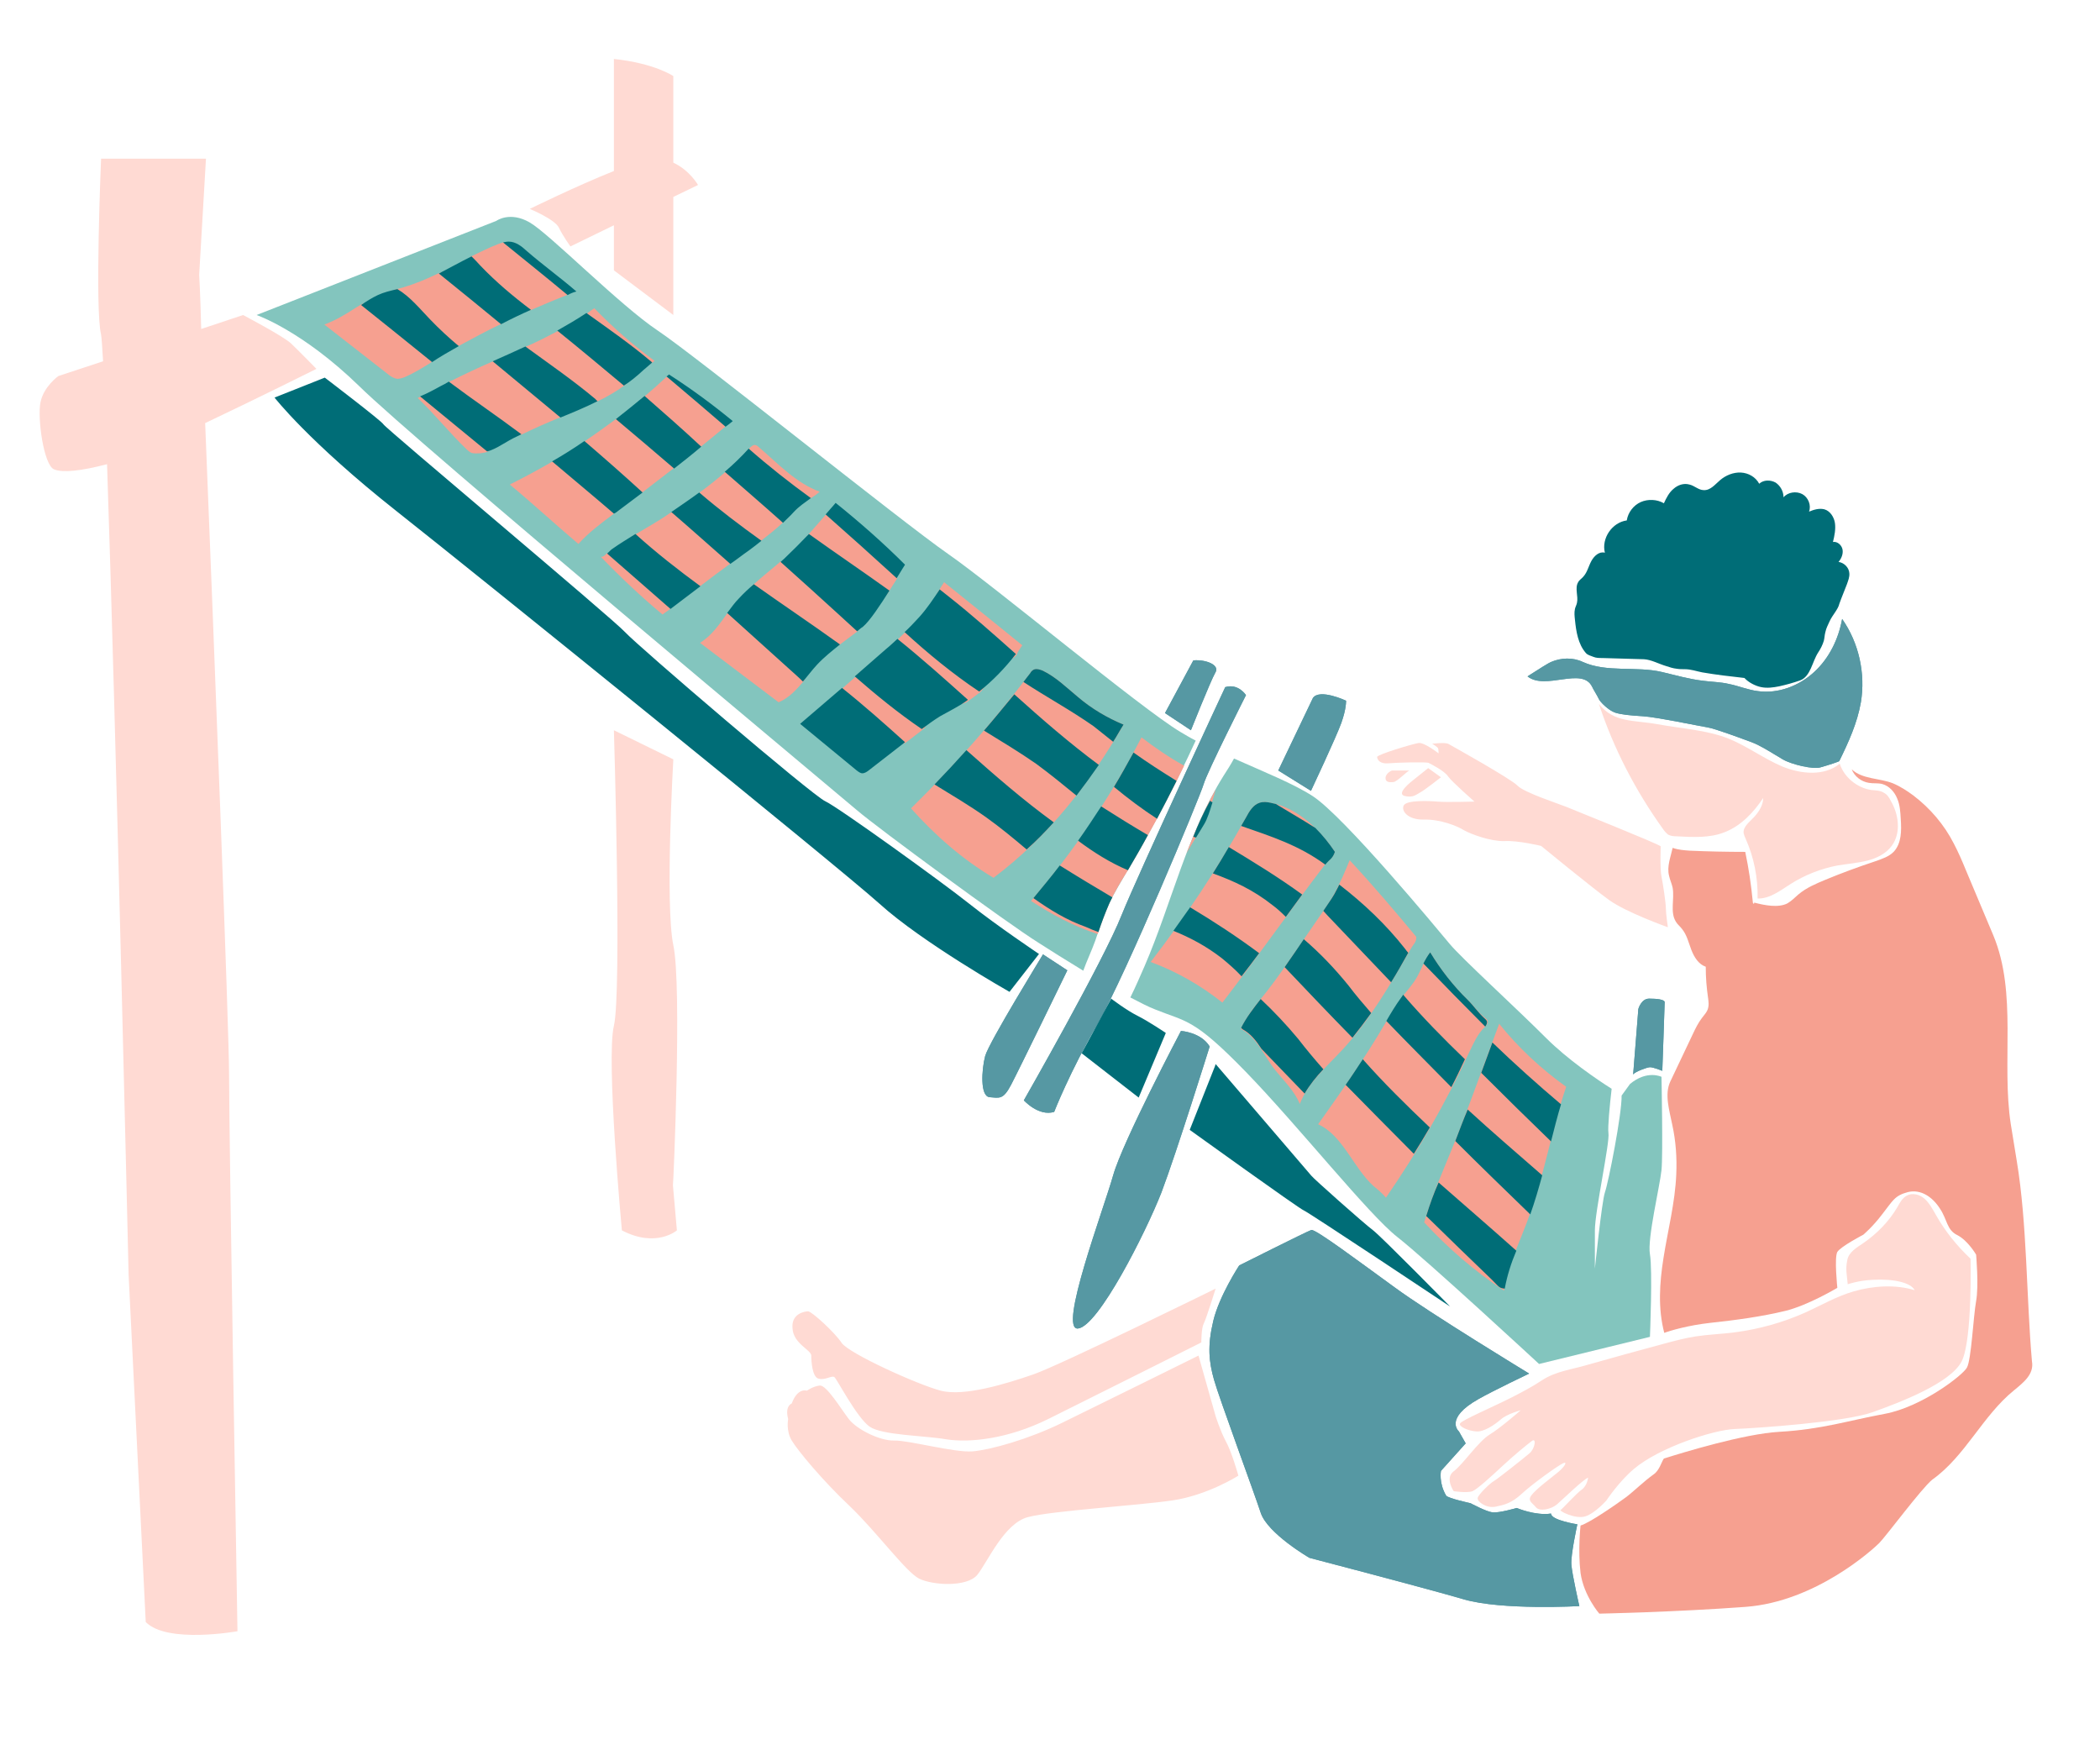 <svg xmlns="http://www.w3.org/2000/svg" xmlns:xlink="http://www.w3.org/1999/xlink" width="300" zoomAndPan="magnify" viewBox="0 0 224.88 187.5" height="250" preserveAspectRatio="xMidYMid meet" version="1.0"><defs><clipPath id="b5a7894787"><path d="M 4 6.316 L 212 6.316 L 212 176 L 4 176 Z M 4 6.316 " clip-rule="nonzero"/></clipPath></defs><g clip-path="url(#b5a7894787)"><path fill="#ffdad3" d="M 178.129 88.82 C 175.18 84.719 172.828 80.191 171.25 75.406 C 172.871 77.457 174.965 77.113 177.531 77.582 C 180.094 78.055 182.742 78.184 185.133 79.121 C 187.145 79.934 188.895 81.258 190.902 82.113 C 192.91 82.926 195.391 83.18 197.055 81.812 C 197.523 83.266 198.934 84.422 200.473 84.633 C 200.941 84.676 201.414 84.676 201.797 84.934 C 202.141 85.105 202.352 85.445 202.523 85.789 C 203.379 87.238 203.637 89.207 202.652 90.574 C 202.055 91.426 201.027 91.941 200.004 92.195 C 198.977 92.453 197.91 92.539 196.84 92.711 C 195.047 93.051 193.297 93.734 191.758 94.719 C 190.688 95.402 189.535 96.297 188.254 96.254 C 188.297 94.035 187.867 91.855 186.973 89.848 C 186.887 89.676 186.801 89.461 186.758 89.25 C 186.672 88.566 187.398 88.051 187.867 87.539 C 188.383 86.984 188.852 86.258 188.852 85.488 C 187.828 87.027 186.5 88.438 184.793 89.121 C 183.168 89.805 181.289 89.676 179.539 89.59 C 179.238 89.59 178.938 89.547 178.684 89.418 C 178.512 89.289 178.297 89.078 178.129 88.82 Z M 86.863 145.219 C 86.863 145.777 86.949 147.57 87.676 147.699 C 88.402 147.871 89.043 147.312 89.344 147.527 C 89.641 147.785 91.734 151.844 93.102 152.824 C 94.469 153.766 98.871 153.766 101.348 154.191 C 103.828 154.578 107.93 154.152 112.246 152.016 C 116.559 149.879 128.652 143.812 128.652 143.812 C 128.652 143.812 128.652 142.273 128.906 141.801 C 129.164 141.332 130.188 138.043 130.188 138.043 C 130.188 138.043 113.613 146.203 110.664 147.23 C 107.715 148.254 103.23 149.621 100.75 148.98 C 98.273 148.34 90.84 144.965 90.113 143.852 C 89.387 142.742 86.906 140.477 86.523 140.477 C 86.137 140.477 84.688 140.734 84.855 142.316 C 84.941 143.938 86.863 144.621 86.863 145.219 Z M 130.188 151.715 L 128.352 145.219 C 128.352 145.219 117.285 150.691 113.695 152.441 C 110.109 154.191 106.09 155.305 104.168 155.477 C 102.246 155.645 97.289 154.277 95.754 154.32 C 94.215 154.363 91.734 153.125 90.883 152.016 C 90.027 150.902 88.488 148.34 87.762 148.426 C 87.035 148.512 86.395 148.98 86.395 148.98 C 86.395 148.98 85.414 148.598 84.77 150.348 C 84.77 150.348 84.004 150.605 84.387 152.016 C 84.387 152.016 84.129 153.254 84.77 154.32 C 85.414 155.391 88.062 158.594 90.965 161.328 C 93.828 164.062 96.992 168.379 98.402 169.105 C 99.855 169.832 103.527 170.047 104.641 168.719 C 105.75 167.352 107.5 163.207 110.066 162.523 C 112.629 161.84 121.816 161.285 125.574 160.73 C 129.336 160.176 132.625 158.082 132.625 158.082 C 132.625 158.082 131.898 155.477 131.258 154.363 C 130.66 153.211 130.188 151.715 130.188 151.715 Z M 161.121 90.102 C 162.574 90.016 165.055 90.617 165.055 90.617 C 165.055 90.617 170.523 95.102 172.359 96.426 C 174.195 97.75 178.641 99.332 178.641 99.332 C 178.641 99.332 178.426 97.879 178.426 97.324 C 178.426 96.77 178.129 94.719 177.957 93.906 C 177.785 93.094 177.871 90.66 177.871 90.66 C 177.531 90.359 168.559 86.77 167.746 86.43 C 166.891 86.086 163.215 84.891 162.531 84.164 C 161.848 83.438 155.484 79.891 155.098 79.676 C 154.672 79.508 153.391 79.676 153.391 79.676 C 153.391 79.676 153.988 80.02 154.031 80.191 C 154.074 80.359 154.074 80.703 154.074 80.703 C 154.074 80.703 152.535 79.508 151.938 79.594 C 151.34 79.676 147.492 80.832 147.492 81.086 C 147.492 81.344 147.75 81.855 148.688 81.77 C 149.629 81.688 152.75 81.602 153.004 81.727 C 153.262 81.855 154.715 82.582 155.098 83.18 C 155.484 83.738 157.918 85.871 157.918 85.871 C 157.918 85.871 154.844 85.957 153.945 85.871 C 153.047 85.789 150.699 85.703 150.355 86.258 C 150.016 86.812 150.738 87.84 152.492 87.797 C 154.242 87.754 156.082 88.48 156.809 88.949 C 157.578 89.375 159.668 90.145 161.121 90.102 Z M 152.105 84.891 C 152.535 84.676 154.328 83.266 154.328 83.266 L 152.961 82.285 C 152.961 82.285 151.852 83.18 151.465 83.48 C 151.082 83.777 149.5 85.02 150.441 85.273 C 151.383 85.488 151.68 85.105 152.105 84.891 Z M 149.074 82.539 C 149.074 82.539 148.434 82.797 148.391 83.309 C 148.348 83.82 148.859 83.82 149.246 83.777 C 149.629 83.738 150.738 82.582 150.953 82.539 Z M 31.152 36.82 C 30.383 36.055 25.98 33.746 25.98 33.746 L 21.496 35.242 C 21.41 31.566 21.281 29.43 21.281 29.43 L 22.008 16.996 L 10.77 16.996 C 10.77 16.996 10.086 33.105 10.77 35.84 C 10.812 36.098 10.898 37.078 10.984 38.703 L 6.199 40.281 C 6.199 40.281 4.617 41.395 4.277 43.102 C 3.934 44.77 4.617 49.812 5.73 50.281 C 6.668 50.664 8.633 50.453 11.41 49.727 C 12.352 77.371 13.719 136.547 13.719 136.547 L 15.555 173.762 C 17.863 176.113 25.383 174.746 25.383 174.746 C 25.383 174.746 24.484 121.934 24.484 115.141 C 24.484 110.312 22.863 68.738 21.922 45.324 C 27.691 42.59 33.844 39.516 33.844 39.516 C 33.844 39.516 31.961 37.59 31.152 36.82 Z M 72.082 17.426 L 72.082 8.152 C 72.082 8.152 70.117 6.785 65.715 6.316 L 65.715 18.32 C 61.742 19.902 56.699 22.379 56.699 22.379 C 56.699 22.379 59.391 23.492 59.82 24.387 C 60.246 25.285 61.059 26.398 61.059 26.398 L 65.715 24.133 L 65.715 28.961 L 72.082 33.746 L 72.082 21.098 L 74.73 19.816 C 74.73 19.816 73.832 18.234 72.082 17.426 Z M 72.082 101.254 C 71.184 96.895 72.082 81.344 72.082 81.344 L 65.715 78.227 C 65.715 78.227 66.57 106.297 65.715 109.887 C 64.859 113.473 66.57 131.805 66.57 131.805 C 70.246 133.727 72.465 131.805 72.465 131.805 L 72.039 126.977 C 72.082 126.977 73.023 105.613 72.082 101.254 Z M 211.07 134.84 C 209.617 133.473 208.336 131.891 207.352 130.137 C 207.012 129.539 206.668 128.898 206.156 128.43 C 205.645 127.957 204.832 127.746 204.234 128.086 C 203.762 128.344 203.508 128.812 203.25 129.285 C 202.352 130.82 201.07 132.145 199.574 133.172 C 198.891 133.641 198.039 134.113 197.867 134.965 C 197.652 135.992 197.824 136.547 197.91 137.574 C 198.082 137.531 199.02 137.188 200.559 137.102 C 202.867 136.973 204.66 137.402 205.086 138.215 C 203.035 137.574 200.602 137.742 198.551 138.34 C 196.758 138.855 195.133 139.793 193.465 140.562 C 190.988 141.676 188.383 142.402 185.691 142.742 C 184.324 142.914 182.957 142.957 181.59 143.168 C 180.477 143.34 179.367 143.641 178.254 143.938 C 175.52 144.664 172.785 145.434 170.051 146.203 C 168.344 146.715 166.633 146.887 165.141 147.871 C 164.113 148.555 163.129 149.066 162.062 149.621 C 159.883 150.734 156.551 152.141 156.379 152.484 C 156.168 152.824 157.32 153.297 158.09 153.34 C 158.902 153.426 160.055 152.656 160.738 152.059 C 161.422 151.457 162.875 151.074 162.875 151.074 C 162.875 151.074 160.738 152.953 159.543 153.68 C 158.344 154.406 156.68 156.887 155.695 157.613 C 154.715 158.336 155.695 159.746 155.695 159.746 C 155.695 159.746 157.148 159.961 157.703 159.746 C 158.219 159.535 159.711 158.168 160.953 157.012 C 162.191 155.859 163.559 154.75 164.07 154.363 C 164.582 153.98 164.414 155.176 163.812 155.688 C 163.215 156.203 160.355 158.465 159.969 158.68 C 159.586 158.895 158.301 160.133 158.262 160.473 C 158.176 160.816 159.113 161.586 160.141 161.414 C 161.121 161.199 161.848 161.074 163.004 160.004 C 164.156 158.938 166.848 157.012 167.402 156.758 C 167.914 156.5 167.617 157.098 166.891 157.695 C 166.164 158.297 164.539 159.492 164.027 160.176 C 163.559 160.773 164.113 160.988 164.496 161.457 C 164.883 161.969 166.164 161.672 166.762 161.156 C 167.359 160.645 169.539 158.508 170.094 158.297 C 170.094 158.297 170.008 159.148 169.41 159.578 C 168.812 160.004 167.359 161.629 167.148 161.758 C 166.934 161.84 168.727 162.781 169.797 162.441 C 170.863 162.098 172.059 160.73 172.059 160.73 C 172.059 160.73 173.387 158.723 175.008 157.355 C 177.742 155.047 183.555 153.168 185.816 153.082 C 188.082 152.996 197.566 152.355 200.559 151.289 C 203.551 150.219 208.934 148.168 210.129 145.82 C 211.281 143.469 211.07 134.84 211.07 134.84 Z M 211.07 134.84 " fill-opacity="1" fill-rule="nonzero"/></g><path fill="#83c5be" d="M 116.004 103.988 C 114.254 102.922 112.543 101.852 111.219 101 C 107.801 98.863 93.914 88.648 91.777 86.812 C 89.641 84.977 44.48 47.332 38.414 41.352 C 32.305 35.414 27.434 33.746 27.434 33.746 L 53.113 23.664 C 53.113 23.664 54.562 22.594 56.699 23.832 C 58.836 25.07 66.312 32.676 70.414 35.414 C 74.516 38.148 96.477 55.836 101.52 59.34 C 106.562 62.844 122.113 75.832 126.387 78.395 C 126.898 78.695 127.453 79.035 128.051 79.336 C 125.875 84.078 123.438 88.691 120.789 93.18 C 120.105 94.375 119.379 95.527 118.781 96.77 C 118.184 98.051 117.754 99.418 117.285 100.785 C 116.902 101.852 116.387 102.922 116.004 103.988 Z M 177.957 115.355 C 177.957 115.355 176.418 114.586 174.582 116.125 L 173.684 117.363 C 173.727 119.285 172.273 126.676 171.891 127.746 C 171.547 128.812 170.82 135.906 170.82 135.906 C 170.82 135.906 170.82 133.855 170.82 131.805 C 170.82 129.754 172.445 122.363 172.273 121.379 C 172.188 120.781 172.402 118.473 172.617 116.637 C 170.992 115.609 167.875 113.473 165.609 111.211 C 162.406 108.004 156.551 102.664 155.27 101.125 C 153.988 99.59 143.945 87.453 140.57 85.273 C 138.52 83.949 135.316 82.668 132.156 81.258 C 131.812 81.898 131.43 82.496 131.043 83.094 C 127.113 89.375 125.488 96.727 122.582 103.477 C 122.113 104.543 121.602 105.742 121.047 106.852 C 122.027 107.363 122.926 107.836 123.695 108.133 C 127.07 109.5 127.797 109.031 133.438 114.84 C 139.074 120.652 146.555 130.094 149.672 132.531 C 152.789 134.965 164.84 146.117 164.84 146.117 L 176.719 143.211 C 176.719 143.211 177.016 136.035 176.719 134.367 C 176.418 132.703 177.785 127.062 177.957 125.352 C 178.129 123.73 177.957 115.355 177.957 115.355 Z M 177.957 115.355 " fill-opacity="1" fill-rule="nonzero"/><path fill="#f6a090" d="M 215.727 148.938 C 212.352 151.672 210.516 155.988 206.969 158.508 C 205.812 159.449 202.012 164.574 201.285 165.301 C 200.559 166.027 194.449 171.582 186.973 172.137 C 179.496 172.695 171.293 172.863 171.293 172.863 C 171.293 172.863 169.625 170.941 169.285 168.508 C 168.984 166.027 169.285 163.422 169.285 163.422 C 170.223 163.164 173.172 161.113 174.152 160.391 C 175.008 159.746 176.078 158.68 177.102 157.953 C 177.742 157.527 177.957 156.586 178.215 156.246 C 180.266 155.602 186.801 153.594 190.602 153.383 C 195.133 153.125 197.953 152.184 201.883 151.457 C 205.812 150.73 210.215 147.355 210.684 146.504 C 211.156 145.648 211.367 141.035 211.668 139.367 C 211.965 137.742 211.668 134.41 211.668 134.41 C 211.668 134.41 210.812 132.914 209.66 132.316 C 208.504 131.762 208.59 130.652 207.777 129.453 C 207.012 128.258 205.77 127.359 204.359 127.703 C 202.91 128.086 202.738 128.641 201.625 130.051 C 200.559 131.461 199.574 132.273 199.574 132.273 C 199.574 132.273 197.184 133.512 196.797 134.113 C 196.457 134.711 196.797 137.957 196.797 137.957 C 196.797 137.957 193.68 139.836 191.203 140.434 C 188.723 141.035 185.945 141.418 183.125 141.719 C 180.863 141.973 178.938 142.527 178.254 142.785 C 177.57 140.18 177.742 137.445 178.172 134.754 C 178.641 131.762 179.41 128.855 179.539 125.824 C 179.621 124.027 179.496 122.234 179.109 120.48 C 178.812 118.984 178.254 117.234 178.898 115.867 C 179.707 114.156 180.52 112.449 181.332 110.738 C 181.59 110.184 181.887 109.586 182.273 109.074 C 182.527 108.73 182.871 108.391 182.957 107.961 C 183.039 107.664 183 107.32 182.957 106.98 C 182.785 105.785 182.699 104.758 182.699 103.562 C 181.93 103.305 181.461 102.535 181.16 101.766 C 180.863 101 180.691 100.188 180.18 99.547 C 179.965 99.246 179.664 99.031 179.496 98.734 C 178.855 97.707 179.367 96.34 179.152 95.102 C 179.066 94.676 178.855 94.246 178.77 93.82 C 178.512 92.836 178.938 91.812 179.152 90.828 C 179.75 91.043 180.391 91.086 180.988 91.129 C 182.957 91.215 184.965 91.258 186.93 91.258 C 187.312 93.051 187.57 94.844 187.742 96.641 C 187.742 96.727 187.785 96.812 187.828 96.812 C 187.91 96.812 187.91 96.684 187.867 96.684 C 188.98 96.98 190.477 97.281 191.457 96.77 C 191.887 96.512 192.227 96.172 192.613 95.828 C 193.465 95.102 194.492 94.676 195.516 94.246 C 197.27 93.52 199.02 92.879 200.816 92.281 C 201.543 92.027 202.352 91.77 202.867 91.215 C 203.676 90.316 203.676 88.992 203.594 87.754 C 203.551 86.984 203.508 86.215 203.207 85.531 C 202.91 84.805 202.352 84.207 201.625 83.992 C 201.156 83.863 200.645 83.949 200.176 83.863 C 199.363 83.738 198.637 83.18 198.336 82.41 C 199.449 83.48 201.328 83.352 202.738 83.906 C 203.551 84.25 204.277 84.719 204.961 85.23 C 206.754 86.598 208.25 88.352 209.273 90.359 C 209.746 91.258 210.172 92.238 210.555 93.18 C 211.539 95.527 212.523 97.836 213.504 100.188 C 216.109 106.426 214.359 113.773 215.383 120.438 C 215.598 121.762 215.812 123.047 216.023 124.371 C 217.137 131.078 217.051 139.023 217.648 145.82 C 217.906 147.23 216.707 148.125 215.727 148.938 Z M 53.836 25.969 C 53.668 26.012 53.496 26.098 53.324 26.141 C 52.344 26.523 51.402 26.996 50.418 27.465 C 49.949 27.68 50.762 28.746 50.293 29.004 C 49.566 29.387 47.602 28.918 46.875 29.301 C 45.633 29.902 44.395 30.414 43.113 30.797 C 42.898 30.84 42.688 30.926 42.43 30.969 C 41.789 31.098 42.047 32.121 41.363 32.422 C 40.723 32.719 39.141 32.25 38.586 32.637 C 38.414 32.762 38.242 32.848 38.113 32.934 C 37.004 33.66 35.938 34.301 34.695 34.77 C 36.961 36.523 39.227 38.316 41.488 40.07 C 41.789 40.324 42.133 40.539 42.516 40.582 C 42.773 40.582 43.027 40.496 43.285 40.41 C 44.266 39.984 45.164 39.43 46.062 38.875 C 46.105 38.832 46.191 38.789 46.234 38.746 C 46.531 36.652 47.387 37.078 49.137 37.035 C 50.633 36.223 52.129 35.414 53.668 34.688 C 54.137 34.473 53.797 33.918 54.223 33.703 C 54.82 33.402 56.23 33.488 56.871 33.191 C 58.152 32.637 59.477 32.078 60.801 31.566 C 59.734 29.43 54.008 25.883 53.836 25.969 Z M 70.074 38.66 C 67.766 36.949 65.586 35.07 63.621 33.02 C 63.367 33.191 63.109 33.359 62.852 33.574 C 62.383 33.875 62.77 35.156 62.34 35.453 C 61.742 35.797 60.332 35.156 59.734 35.453 C 58.582 36.055 57.426 36.652 56.23 37.164 C 55.848 37.336 56.316 38.66 55.93 38.832 C 55.164 39.172 53.539 38.359 52.77 38.703 C 51.188 39.387 49.652 40.113 48.113 40.883 C 47.77 41.051 47.684 42.078 47.387 42.25 C 46.703 42.633 45.762 42.207 44.992 42.504 C 44.906 42.547 44.781 42.59 44.695 42.633 C 46.531 44.387 48.113 46.395 49.949 48.145 C 50.121 48.316 50.293 48.445 50.504 48.531 C 50.676 48.57 50.805 48.57 50.977 48.57 C 51.359 48.57 51.785 48.531 52.172 48.402 C 52.258 48.359 52.43 47.805 52.512 47.762 C 53.113 47.547 53.152 47.035 53.711 46.691 C 54.266 46.352 55.289 46.82 55.891 46.52 C 57.297 45.836 58.664 45.238 60.031 44.684 C 60.547 44.469 60.16 43.402 60.676 43.188 C 61.484 42.848 63.195 43.359 64.008 42.977 C 64.988 42.504 65.93 41.949 66.828 41.309 C 67.555 40.84 67.297 39.812 68.023 39.172 C 67.98 39.215 69.477 39.172 69.902 38.789 C 69.945 38.789 69.988 38.703 70.074 38.66 Z M 71.355 40.367 C 70.586 41.094 69.816 41.777 69.004 42.461 C 68.793 42.676 69.176 43.742 68.961 43.914 C 68.195 44.555 66.742 44.301 65.93 44.898 C 64.82 45.711 63.707 46.52 62.555 47.289 C 62.168 47.547 62.555 48.488 62.168 48.742 C 61.398 49.215 59.906 49 59.094 49.469 C 57.598 50.324 56.102 51.137 54.562 51.906 C 57.043 53.957 59.477 56.219 61.914 58.27 C 63.023 57.031 64.348 56.051 65.672 55.066 C 65.844 54.938 65.844 54 66.016 53.871 C 66.871 53.23 67.895 53.398 68.75 52.758 C 69.859 51.906 70.973 51.051 72.082 50.195 C 72.465 49.898 72.297 48.828 72.68 48.531 C 73.277 48.059 74.434 48.316 75.031 47.848 C 75.883 47.164 76.781 46.438 77.637 45.711 C 77.934 45.539 71.441 40.281 71.355 40.367 Z M 87.762 52.676 C 85.199 51.734 83.277 49.641 81.227 47.887 C 81.098 47.762 80.926 47.633 80.711 47.676 C 80.543 47.719 80.414 47.848 80.328 47.93 C 80.285 47.973 80.242 48.016 80.199 48.059 C 80.027 48.273 80.285 49.086 80.113 49.297 C 79.473 49.98 78.363 49.938 77.637 50.582 C 76.738 51.348 75.84 52.074 74.902 52.758 C 74.688 52.93 75.457 54.426 75.199 54.598 C 74.434 55.152 72.637 54.34 71.867 54.895 C 71.824 54.938 71.781 54.98 71.699 54.98 C 70.414 55.879 69.219 56.52 68.023 57.246 C 67.168 57.758 66.996 58.57 66.102 59.168 C 65.973 59.254 65.117 59.125 64.945 59.297 C 64.734 59.512 64.477 59.723 64.305 59.637 C 66.312 61.73 68.707 63.996 70.93 65.832 C 71.184 65.621 71.484 65.449 71.738 65.234 C 72.465 64.68 72.383 63.738 73.066 63.184 C 73.406 62.93 74.602 63.098 74.945 62.801 C 76.012 61.988 77.082 61.176 78.148 60.406 C 78.789 59.895 78.832 59.168 79.473 58.699 C 79.945 58.355 81.012 58.27 81.48 57.93 C 82.25 57.332 83.062 56.691 83.789 56.008 C 84.172 55.621 84.004 54.852 84.387 54.426 C 84.984 53.785 86.137 53.828 86.82 53.359 C 87.121 53.188 87.422 52.973 87.762 52.676 Z M 88.445 55.109 C 87.848 55.793 87.207 56.52 86.609 57.203 C 85.754 58.102 86.395 59.254 85.453 60.066 C 85.328 60.195 83.703 60.066 83.574 60.152 C 82.637 60.965 81.652 61.73 80.711 62.586 C 80.156 63.055 80.371 64.254 79.859 64.766 C 79.387 65.234 78.277 65.109 77.891 65.664 C 77.039 66.859 76.184 68.098 74.945 68.867 C 77.766 71.004 80.543 73.098 83.363 75.234 C 84.473 74.766 85.242 73.91 86.012 73.012 C 86.48 72.414 86.48 70.918 87.035 70.32 C 87.762 69.551 89.086 69.723 89.941 69.039 C 90.582 68.57 91.18 68.098 91.82 67.629 C 92.035 67.457 92.164 65.664 92.332 65.535 C 93.102 64.895 94.301 64.809 95.238 63.27 C 95.539 62.801 95.793 62.371 96.051 61.988 C 96.52 61.09 88.789 54.727 88.445 55.109 Z M 109.469 69.125 C 106.691 66.859 103.914 64.637 101.094 62.371 C 100.922 62.629 100.75 62.887 100.578 63.184 C 99.895 64.211 99.727 65.707 98.914 66.645 C 98.402 67.199 97.375 67.285 96.863 67.801 C 96.605 68.012 96.395 68.27 96.137 68.484 C 95.754 68.824 95.965 69.977 95.582 70.32 C 94.469 71.305 92.719 71.516 91.609 72.5 C 91.137 72.926 90.668 73.312 90.199 73.738 C 88.703 75.02 95.711 80.531 96.992 79.551 C 97.16 79.422 97.332 79.293 97.504 79.164 C 97.93 78.824 98.402 78.48 98.828 78.141 C 99.469 77.668 99.297 76.344 99.98 75.961 C 100.922 75.406 102.715 75.746 103.613 75.148 C 104.039 74.848 104.512 74.508 104.938 74.164 C 105.664 73.566 105.879 72.07 106.562 71.387 C 107.246 70.703 108.312 70.875 108.867 70.148 C 108.996 69.766 109.254 69.465 109.469 69.125 Z M 120.32 77.625 C 118.566 76.898 116.902 75.918 115.449 74.68 C 114.254 73.695 113.098 72.543 111.688 71.859 C 111.391 71.73 111.004 71.602 110.707 71.73 C 110.535 71.816 110.406 71.945 110.32 72.113 C 106.434 77.242 102.16 82.07 97.547 86.598 C 100.109 89.461 103.059 92.066 106.391 94.035 C 112.246 89.633 116.645 83.992 120.32 77.625 Z M 127.07 91.383 C 127.668 90.359 128.309 89.332 128.906 88.309 C 129.422 87.41 129.891 85.617 130.188 84.59 C 128.949 86.77 127.969 89.078 127.07 91.383 Z M 118.781 96.812 C 119.336 95.57 120.062 94.375 120.789 93.223 C 122.926 89.59 124.977 85.832 126.812 82.027 C 125.191 81.129 123.695 80.105 122.242 78.992 C 118.996 85.273 115.02 91.172 110.406 96.512 C 112.629 97.965 115.02 99.246 117.543 100.059 C 117.926 98.988 118.312 97.879 118.781 96.812 Z M 142.965 91.258 C 141.297 88.82 138.992 86.555 136.086 86 C 135.699 85.914 135.273 85.871 134.891 86 C 134.207 86.215 133.777 86.941 133.438 87.582 C 130.445 92.965 126.984 98.18 123.227 103.051 C 126 104.074 128.609 105.57 130.914 107.406 C 134.59 102.621 138.094 97.621 141.77 92.793 C 142.281 92.066 142.664 92.109 142.965 91.258 Z M 151.68 100.355 C 149.414 97.621 146.938 94.719 144.547 92.152 C 144.031 93.395 143.52 94.633 142.879 95.785 C 142.492 96.469 142.023 97.152 141.555 97.836 C 140.613 99.203 139.676 100.57 138.734 101.938 C 137.75 103.348 136.77 104.801 135.699 106.168 C 134.676 107.449 133.562 108.73 132.879 110.227 C 134.59 111.082 135.402 113.176 136.598 114.672 C 137.539 115.824 138.648 116.895 139.203 118.262 C 140.102 115.953 142.066 114.285 143.777 112.449 C 146.723 109.246 148.945 105.398 151.125 101.598 C 151.383 101.125 151.723 100.914 151.68 100.355 Z M 157.191 107.109 C 155.652 105.613 154.285 103.859 153.176 102.023 C 152.578 102.793 152.277 103.734 151.809 104.586 C 151.34 105.441 150.656 106.168 150.055 106.938 C 149.414 107.836 148.859 108.773 148.305 109.715 C 146.125 113.434 143.648 116.934 141.168 120.438 C 143.82 121.637 144.93 125.098 147.109 127.062 C 147.578 127.445 148.047 127.832 148.434 128.301 C 151.852 123.344 154.883 118.09 157.406 112.621 C 157.832 111.723 158.262 110.781 158.945 110.098 C 159.156 109.887 159.414 109.629 159.328 109.328 C 159.285 109.246 159.199 109.16 159.156 109.117 C 158.301 108.477 157.918 107.793 157.191 107.109 Z M 167.746 116.422 C 165.055 114.5 162.617 112.234 160.566 109.672 C 159.543 112.449 158.516 115.184 157.492 117.961 C 156.852 119.629 156.25 121.293 155.566 122.918 C 154.5 125.566 153.305 128.215 152.535 130.949 C 155.098 133.727 157.918 136.164 161.078 138.258 C 161.508 135.438 162.875 132.871 163.812 130.18 C 165.395 125.867 166.25 120.781 167.746 116.422 Z M 167.746 116.422 " fill-opacity="1" fill-rule="nonzero"/><path fill="#5698a3" d="M 195.004 82.199 C 194.234 82.453 191.887 81.898 190.945 81.344 C 190.004 80.789 188.551 79.848 187.613 79.508 C 186.672 79.164 183.723 78.055 182.914 77.926 C 182.102 77.797 177.402 76.816 175.992 76.73 C 174.625 76.645 173.684 76.559 173 76.344 C 172.316 76.133 171.375 75.191 171.25 74.891 C 171.121 74.594 170.609 73.781 170.523 73.566 C 169.453 71.387 165.523 73.996 163.602 72.457 C 164.156 72.113 164.668 71.773 165.223 71.43 C 165.523 71.262 165.824 71.047 166.121 70.918 C 167.191 70.449 168.473 70.406 169.539 70.918 C 172.102 72.07 175.266 71.344 178 71.988 C 179.453 72.328 180.906 72.754 182.398 72.926 C 183.34 73.055 184.281 73.055 185.176 73.27 C 186.246 73.48 187.227 73.91 188.297 74.039 C 190.477 74.336 192.695 73.48 194.32 71.988 C 195.945 70.492 196.926 68.441 197.312 66.305 C 199.105 68.867 199.832 72.156 199.32 75.234 C 198.934 77.457 197.996 79.508 197.012 81.516 C 197.098 81.559 195.773 81.984 195.004 82.199 Z M 149.371 137.914 C 145.656 135.223 140.871 131.633 140.441 131.762 C 139.844 131.977 132.711 135.562 132.711 135.562 C 132.711 135.562 130.574 138.812 129.934 141.504 C 129.293 144.195 129.461 145.863 130.02 147.828 C 130.574 149.793 134.289 159.832 135.016 162.055 C 135.742 164.277 140.23 166.883 140.23 166.883 C 140.23 166.883 152.664 170.129 156.766 171.328 C 160.867 172.523 169.156 172.055 169.156 172.055 C 169.156 172.055 168.387 168.719 168.301 167.609 C 168.215 166.586 168.941 163.293 168.941 163.293 C 168.941 163.293 166.121 162.867 166.121 162.141 C 164.457 162.398 162.445 161.543 162.445 161.543 C 162.445 161.543 160.566 162.098 159.84 162.012 C 159.156 161.926 157.492 161.031 157.492 161.031 C 157.492 161.031 155.098 160.516 154.883 160.219 C 154.074 158.852 154.328 157.57 154.328 157.57 L 156.977 154.621 L 156.25 153.34 C 156.25 153.34 154.629 151.973 158.344 149.879 C 159.926 148.98 163.773 147.145 163.773 147.145 C 163.773 147.145 153.09 140.648 149.371 137.914 Z M 119.207 125.906 C 118.184 129.539 113.27 142.57 115.449 142.316 C 117.629 142.059 122.668 132.102 124.379 127.746 C 126.043 123.344 129.547 112.105 129.547 112.105 C 128.609 110.57 126.473 110.441 126.473 110.441 C 126.473 110.441 120.234 122.277 119.207 125.906 Z M 136.898 82.539 L 140.402 84.719 C 140.402 84.719 143.094 78.992 143.648 77.457 C 144.203 75.918 144.16 75.062 144.16 75.062 C 144.16 75.062 141.34 73.738 140.613 74.766 Z M 105.492 113.133 C 105.109 114.586 104.938 117.449 105.965 117.535 C 107.031 117.617 107.418 117.832 108.27 116.211 C 109.125 114.586 114.297 103.945 114.297 103.945 L 111.688 102.238 C 111.73 102.195 105.879 111.68 105.492 113.133 Z M 124.762 76.387 L 127.539 78.227 C 127.539 78.227 129.633 72.969 130.145 72.07 C 130.703 71.219 129.078 70.621 127.797 70.746 Z M 174.922 115.098 C 175.137 114.801 176.332 114.371 176.676 114.328 C 177.016 114.285 178.043 114.715 178.043 114.715 C 178.043 114.715 178.297 107.664 178.297 107.363 C 178.297 107.066 177.445 106.98 176.633 106.98 C 175.777 106.98 175.477 108.09 175.477 108.09 Z M 109.637 117.875 C 109.637 117.875 111.219 119.629 112.887 119.113 C 112.887 119.113 114.551 114.84 117.543 109.672 C 120.531 104.5 128.523 85.316 128.906 83.992 C 129.293 82.668 133.438 74.465 133.438 74.465 C 133.438 74.465 132.625 73.184 131.215 73.609 C 131.215 73.609 122.027 93.309 120.105 98.051 C 118.184 102.922 109.637 117.875 109.637 117.875 Z M 109.637 117.875 " fill-opacity="1" fill-rule="nonzero"/><path fill="#5698a3" d="M 195.004 82.199 C 194.234 82.453 191.887 81.898 190.945 81.344 C 190.004 80.789 188.551 79.848 187.613 79.508 C 186.672 79.164 183.723 78.055 182.914 77.926 C 182.102 77.797 177.402 76.816 175.992 76.73 C 174.625 76.645 173.684 76.559 173 76.344 C 172.316 76.133 171.375 75.191 171.25 74.891 C 171.121 74.594 170.609 73.781 170.523 73.566 C 169.453 71.387 165.523 73.996 163.602 72.457 C 164.156 72.113 164.668 71.773 165.223 71.43 C 165.523 71.262 165.824 71.047 166.121 70.918 C 167.191 70.449 168.473 70.406 169.539 70.918 C 172.102 72.07 175.266 71.344 178 71.988 C 179.453 72.328 180.906 72.754 182.398 72.926 C 183.34 73.055 184.281 73.055 185.176 73.27 C 186.246 73.48 187.227 73.91 188.297 74.039 C 190.477 74.336 192.695 73.48 194.32 71.988 C 195.945 70.492 196.926 68.441 197.312 66.305 C 199.105 68.867 199.832 72.156 199.32 75.234 C 198.934 77.457 197.996 79.508 197.012 81.516 C 197.098 81.559 195.773 81.984 195.004 82.199 Z M 149.371 137.914 C 145.656 135.223 140.871 131.633 140.441 131.762 C 139.844 131.977 132.711 135.562 132.711 135.562 C 132.711 135.562 130.574 138.812 129.934 141.504 C 129.293 144.195 129.461 145.863 130.02 147.828 C 130.574 149.793 134.289 159.832 135.016 162.055 C 135.742 164.277 140.23 166.883 140.23 166.883 C 140.23 166.883 152.664 170.129 156.766 171.328 C 160.867 172.523 169.156 172.055 169.156 172.055 C 169.156 172.055 168.387 168.719 168.301 167.609 C 168.215 166.586 168.941 163.293 168.941 163.293 C 168.941 163.293 166.121 162.867 166.121 162.141 C 164.457 162.398 162.445 161.543 162.445 161.543 C 162.445 161.543 160.566 162.098 159.84 162.012 C 159.156 161.926 157.492 161.031 157.492 161.031 C 157.492 161.031 155.098 160.516 154.883 160.219 C 154.074 158.852 154.328 157.57 154.328 157.57 L 156.977 154.621 L 156.25 153.34 C 156.25 153.34 154.629 151.973 158.344 149.879 C 159.926 148.98 163.773 147.145 163.773 147.145 C 163.773 147.145 153.09 140.648 149.371 137.914 Z M 119.207 125.906 C 118.184 129.539 113.27 142.57 115.449 142.316 C 117.629 142.059 122.668 132.102 124.379 127.746 C 126.043 123.344 129.547 112.105 129.547 112.105 C 128.609 110.57 126.473 110.441 126.473 110.441 C 126.473 110.441 120.234 122.277 119.207 125.906 Z M 136.898 82.539 L 140.402 84.719 C 140.402 84.719 143.094 78.992 143.648 77.457 C 144.203 75.918 144.16 75.062 144.16 75.062 C 144.16 75.062 141.34 73.738 140.613 74.766 Z M 105.492 113.133 C 105.109 114.586 104.938 117.449 105.965 117.535 C 107.031 117.617 107.418 117.832 108.27 116.211 C 109.125 114.586 114.297 103.945 114.297 103.945 L 111.688 102.238 C 111.73 102.195 105.879 111.68 105.492 113.133 Z M 124.762 76.387 L 127.539 78.227 C 127.539 78.227 129.633 72.969 130.145 72.07 C 130.703 71.219 129.078 70.621 127.797 70.746 Z M 174.922 115.098 C 175.137 114.801 176.332 114.371 176.676 114.328 C 177.016 114.285 178.043 114.715 178.043 114.715 C 178.043 114.715 178.297 107.664 178.297 107.363 C 178.297 107.066 177.445 106.98 176.633 106.98 C 175.777 106.98 175.477 108.09 175.477 108.09 Z M 109.637 117.875 C 109.637 117.875 111.219 119.629 112.887 119.113 C 112.887 119.113 114.551 114.84 117.543 109.672 C 120.531 104.5 128.523 85.316 128.906 83.992 C 129.293 82.668 133.438 74.465 133.438 74.465 C 133.438 74.465 132.625 73.184 131.215 73.609 C 131.215 73.609 122.027 93.309 120.105 98.051 C 118.184 102.922 109.637 117.875 109.637 117.875 Z M 109.637 117.875 " fill-opacity="1" fill-rule="nonzero"/><path fill="#006d77" d="M 195.988 66.516 C 195.816 66.902 195.602 67.285 195.516 67.715 C 195.43 68.012 195.43 68.355 195.348 68.652 C 195.219 69.082 195.004 69.508 194.746 69.895 C 194.105 70.875 193.938 72.457 192.824 72.883 C 192.098 73.141 191.328 73.355 190.562 73.523 C 189.918 73.652 189.277 73.738 188.637 73.609 C 187.996 73.48 187.27 73.098 186.844 72.629 C 185.305 72.457 183.809 72.285 182.316 72.027 C 181.672 71.902 181.117 71.688 180.434 71.688 C 180.18 71.688 179.879 71.688 179.621 71.645 C 179.195 71.602 178.812 71.473 178.426 71.344 C 177.699 71.133 176.844 70.66 176.078 70.621 C 174.582 70.578 173.086 70.535 171.633 70.492 C 171.293 70.492 170.949 70.492 170.652 70.363 C 170.352 70.234 170.051 70.191 169.84 69.938 C 169.027 68.996 168.812 67.672 168.684 66.391 C 168.641 66.004 168.598 65.621 168.684 65.234 C 168.727 65.023 168.855 64.809 168.898 64.594 C 169.07 63.867 168.641 63.016 169.027 62.371 C 169.156 62.117 169.41 61.988 169.582 61.773 C 170.008 61.305 170.137 60.664 170.438 60.109 C 170.734 59.555 171.293 59.039 171.891 59.211 C 171.504 57.672 172.66 55.965 174.238 55.75 C 174.367 54.895 174.965 54.125 175.734 53.785 C 176.504 53.441 177.488 53.484 178.215 53.914 C 178.469 53.359 178.77 52.758 179.238 52.375 C 179.707 51.949 180.348 51.734 180.949 51.906 C 181.504 52.031 181.93 52.504 182.484 52.504 C 183.211 52.547 183.723 51.863 184.238 51.434 C 184.836 50.922 185.648 50.582 186.461 50.621 C 187.27 50.664 188.039 51.094 188.426 51.82 C 188.895 51.391 189.621 51.391 190.176 51.691 C 190.688 52.031 191.031 52.633 191.031 53.273 C 191.5 52.715 192.398 52.59 193.039 52.93 C 193.68 53.273 194.023 54.125 193.766 54.809 C 194.277 54.598 194.832 54.426 195.391 54.555 C 196.031 54.727 196.457 55.41 196.543 56.051 C 196.629 56.691 196.5 57.375 196.328 58.059 C 196.797 57.973 197.27 58.398 197.355 58.871 C 197.441 59.34 197.227 59.852 196.926 60.195 C 197.523 60.281 198.039 60.793 198.082 61.391 C 198.125 61.816 197.953 62.203 197.824 62.586 C 197.566 63.27 197.27 63.953 197.012 64.68 C 196.883 65.277 196.285 65.875 195.988 66.516 Z M 34.738 40.453 L 29.355 42.59 C 29.355 42.59 33.031 47.332 42.387 54.727 C 51.746 62.117 89.598 92.711 94.172 96.812 C 98.742 100.957 108.102 106.254 108.102 106.254 L 111.262 102.195 C 111.262 102.195 106.734 99.16 103.785 96.812 C 100.836 94.461 89.684 86.43 88.359 85.832 C 86.992 85.23 68.238 69.168 66.91 67.715 C 65.586 66.262 41.191 45.836 41.02 45.453 C 40.848 45.109 34.738 40.453 34.738 40.453 Z M 121.941 117.578 L 124.848 110.656 C 124.848 110.656 123.012 109.414 121.816 108.816 C 120.617 108.219 118.996 106.98 118.996 106.98 L 115.832 112.832 Z M 147.066 131.805 C 146.039 131.035 140.613 126.207 140.441 125.949 L 130.188 113.988 L 130.105 114.242 L 127.41 121.039 C 127.41 121.039 139.16 129.496 139.633 129.668 C 140.102 129.84 155.312 139.965 155.312 139.965 C 155.312 139.965 148.047 132.574 147.066 131.805 Z M 152.75 130.266 C 155.098 132.574 157.449 134.84 159.797 137.102 C 160.566 137.871 160.566 138 161.164 138.043 C 161.422 136.633 161.848 135.309 162.406 133.984 C 159.629 131.504 156.852 129.113 154.074 126.676 C 153.559 127.832 153.133 129.027 152.75 130.266 Z M 159.84 111.68 C 159.457 112.75 159.027 113.859 158.645 114.926 C 161.121 117.406 163.602 119.84 166.121 122.277 C 166.465 120.91 166.805 119.586 167.191 118.301 C 164.668 116.168 162.191 113.945 159.84 111.68 Z M 155.867 122.234 C 158.516 124.883 161.207 127.488 163.898 130.094 C 164.371 128.77 164.797 127.316 165.18 125.906 C 162.488 123.559 159.797 121.25 157.191 118.859 C 156.723 119.969 156.293 121.121 155.867 122.234 Z M 135.016 107.023 C 134.246 108.004 133.48 108.988 132.922 110.098 C 132.965 110.184 133.051 110.227 133.094 110.27 C 133.949 110.738 134.547 111.508 135.102 112.363 C 136.641 113.945 138.18 115.566 139.719 117.148 C 140.273 116.211 140.957 115.355 141.727 114.543 C 140.785 113.473 139.887 112.406 139.035 111.297 C 137.793 109.801 136.426 108.348 135.016 107.023 Z M 141.727 97.578 C 141.895 97.75 142.023 97.922 142.195 98.094 C 144.461 100.484 146.723 102.836 148.988 105.227 C 149.629 104.203 150.227 103.133 150.824 102.066 C 150.699 101.938 150.57 101.766 150.484 101.641 C 148.434 99.031 146.039 96.77 143.434 94.762 C 143.262 95.145 143.051 95.488 142.879 95.828 C 142.535 96.426 142.109 96.98 141.727 97.578 Z M 139.633 100.613 C 139.332 101.039 139.035 101.512 138.734 101.938 C 138.352 102.492 137.965 103.051 137.582 103.605 C 139.973 106.125 142.41 108.688 144.844 111.168 C 145.527 110.312 146.211 109.414 146.852 108.52 C 146.039 107.578 145.188 106.594 144.418 105.57 C 142.965 103.777 141.383 102.109 139.633 100.613 Z M 90.156 73.695 C 88.66 74.977 87.164 76.258 85.668 77.543 C 87.676 79.207 89.727 80.875 91.734 82.539 C 91.906 82.668 92.121 82.84 92.332 82.84 C 92.59 82.84 92.848 82.668 93.059 82.496 C 94.344 81.516 95.625 80.488 96.906 79.508 C 94.684 77.5 92.461 75.531 90.156 73.695 Z M 104.852 74.082 C 106.305 72.926 107.629 71.559 108.785 70.062 C 106.434 67.969 104.082 65.875 101.648 63.953 C 101.305 63.699 100.965 63.398 100.621 63.141 C 99.938 64.168 99.254 65.191 98.445 66.09 C 97.93 66.645 97.418 67.199 96.863 67.715 C 99.383 70.02 102.031 72.199 104.852 74.082 Z M 103.527 75.062 C 103.57 75.02 103.613 74.977 103.656 74.977 C 101.18 72.754 98.699 70.535 96.094 68.441 C 95.711 68.781 95.324 69.168 94.898 69.508 C 93.785 70.492 92.633 71.473 91.523 72.457 C 93.828 74.465 96.18 76.387 98.699 78.098 C 99.34 77.625 99.98 77.156 100.664 76.73 C 101.648 76.172 102.629 75.703 103.527 75.062 Z M 65.504 58.828 C 65.375 58.91 65.203 59.125 64.988 59.297 C 67.254 61.262 69.52 63.27 71.781 65.234 C 72.852 64.426 73.918 63.613 74.988 62.801 C 72.594 61.047 70.246 59.211 68.023 57.203 C 67.211 57.715 66.355 58.227 65.504 58.828 Z M 83.832 56.008 C 84.215 55.621 84.645 55.238 84.984 54.852 C 85.582 54.211 86.137 53.871 86.82 53.359 C 84.516 51.691 82.293 49.938 80.156 48.059 C 79.344 48.957 78.492 49.77 77.594 50.539 C 79.688 52.375 81.781 54.168 83.832 56.008 Z M 80.199 58.953 C 80.668 58.613 81.098 58.27 81.523 57.93 C 79.262 56.305 76.996 54.598 74.859 52.758 C 73.875 53.484 72.852 54.168 71.867 54.852 C 74.004 56.691 76.098 58.57 78.191 60.406 C 78.875 59.938 79.516 59.426 80.199 58.953 Z M 66.785 41.309 C 67.512 40.84 68.195 40.281 68.879 39.641 C 68.836 39.684 69.434 39.172 69.816 38.832 C 69.816 38.832 69.773 38.789 69.773 38.789 C 67.555 36.906 65.16 35.242 62.77 33.531 C 61.742 34.215 60.715 34.812 59.648 35.414 C 62.082 37.379 64.434 39.344 66.785 41.309 Z M 47.086 41.395 C 46.402 41.777 45.676 42.164 44.949 42.461 C 47.344 44.426 49.734 46.395 52.129 48.359 C 52.215 48.316 52.344 48.316 52.43 48.273 C 53.027 48.059 53.582 47.719 54.094 47.418 C 54.648 47.078 55.246 46.777 55.805 46.52 C 53.238 44.598 50.59 42.805 48.027 40.883 C 47.77 41.051 47.43 41.223 47.086 41.395 Z M 52.727 38.703 C 55.164 40.711 57.555 42.719 59.992 44.727 C 61.359 44.172 62.684 43.617 63.965 42.977 C 63.879 42.891 63.793 42.848 63.75 42.762 C 61.359 40.754 58.75 38.957 56.23 37.121 C 55.035 37.676 53.879 38.191 52.727 38.703 Z M 145.953 113.473 C 145.355 114.371 144.758 115.312 144.117 116.211 C 146.555 118.688 148.988 121.164 151.422 123.602 C 152.023 122.66 152.578 121.723 153.133 120.781 C 150.656 118.43 148.219 116.039 145.953 113.473 Z M 159.242 109.371 C 159.199 109.289 159.113 109.203 159.07 109.16 C 158.301 108.477 157.918 107.836 157.191 107.109 C 155.652 105.613 154.285 103.859 153.176 102.023 C 152.875 102.406 152.664 102.793 152.449 103.219 C 154.629 105.484 156.852 107.75 159.07 109.973 C 159.199 109.801 159.328 109.586 159.242 109.371 Z M 150.016 106.938 C 149.457 107.707 148.945 108.562 148.477 109.371 C 150.781 111.766 153.133 114.117 155.441 116.465 C 155.953 115.484 156.422 114.5 156.895 113.473 C 154.586 111.254 152.363 108.988 150.27 106.551 C 150.227 106.68 150.098 106.809 150.016 106.938 Z M 134.848 102.109 C 132.496 100.355 130.02 98.734 127.453 97.195 C 126.855 98.051 126.258 98.863 125.66 99.715 C 127.453 100.441 129.164 101.34 130.871 102.664 C 131.598 103.262 132.324 103.902 132.965 104.586 C 133.605 103.777 134.207 102.965 134.848 102.109 Z M 137.707 98.223 C 138.309 97.41 138.863 96.641 139.461 95.828 C 136.941 93.992 134.289 92.367 131.598 90.742 C 131.043 91.684 130.488 92.625 129.891 93.562 C 132.113 94.375 134.207 95.316 136.301 96.98 C 136.77 97.324 137.238 97.75 137.707 98.223 Z M 142.965 91.258 C 142.367 90.359 141.641 89.461 140.871 88.691 C 139.461 87.797 138.051 86.984 136.641 86.129 C 136.469 86.086 136.301 86.043 136.086 86 C 135.699 85.914 135.273 85.871 134.891 86 C 134.207 86.215 133.777 86.941 133.438 87.582 C 133.266 87.883 133.094 88.18 132.922 88.48 C 136.215 89.633 139.074 90.531 141.938 92.625 C 142.367 92.066 142.707 92.027 142.965 91.258 Z M 105.367 78.266 C 107.246 79.422 109.168 80.574 111.004 81.855 C 112.457 82.926 113.867 84.078 115.277 85.23 C 116.09 84.164 116.902 83.055 117.672 81.941 C 114.508 79.594 111.559 77.027 108.613 74.379 C 107.543 75.66 106.477 76.984 105.367 78.266 Z M 119.207 79.465 C 119.594 78.867 119.934 78.227 120.32 77.625 C 118.566 76.898 116.902 75.918 115.449 74.68 C 114.254 73.695 113.098 72.543 111.688 71.859 C 111.391 71.73 111.004 71.602 110.707 71.73 C 110.535 71.816 110.406 71.945 110.32 72.113 C 110.066 72.457 109.809 72.754 109.594 73.055 C 112.074 74.68 114.68 76.09 117.113 77.797 C 117.797 78.352 118.523 78.91 119.207 79.465 Z M 112.844 88.094 C 109.551 85.703 106.52 83.055 103.484 80.359 C 102.375 81.602 101.223 82.84 100.066 84.035 C 101.945 85.188 103.828 86.301 105.578 87.539 C 107.074 88.605 108.527 89.805 109.938 91 C 110.961 90.102 111.902 89.121 112.844 88.094 Z M 96.008 61.945 C 96.52 61.133 96.863 60.535 96.906 60.492 C 94.555 58.145 92.078 55.965 89.473 53.871 C 89.129 54.297 88.746 54.684 88.402 55.109 C 90.926 57.332 93.402 59.555 95.879 61.816 C 95.922 61.859 95.965 61.902 96.008 61.945 Z M 87.508 71.176 C 88.23 70.406 89.086 69.723 89.941 69.039 C 86.906 66.859 83.789 64.766 80.711 62.586 C 80.156 63.055 79.645 63.527 79.133 64.082 C 78.66 64.551 78.277 65.109 77.852 65.664 C 80.027 67.629 82.207 69.594 84.387 71.559 C 84.898 72.027 85.453 72.5 85.969 73.012 C 86.48 72.414 86.949 71.773 87.508 71.176 Z M 83.961 59.852 C 83.832 59.98 83.703 60.066 83.574 60.195 C 85.668 62.074 87.762 63.953 89.812 65.832 C 90.453 66.434 91.137 67.031 91.777 67.629 C 91.992 67.457 92.164 67.285 92.375 67.16 C 93.145 66.516 94.258 64.809 95.238 63.27 C 92.375 61.219 89.473 59.254 86.609 57.203 C 85.754 58.102 84.855 58.996 83.961 59.852 Z M 66.227 54.684 C 67.082 54.043 67.938 53.398 68.793 52.758 C 66.742 50.879 64.648 49.043 62.555 47.246 C 61.441 48.016 60.289 48.742 59.094 49.426 C 61.316 51.309 63.535 53.145 65.715 55.023 C 65.93 54.938 66.059 54.809 66.227 54.684 Z M 78.449 45.109 C 76.27 43.316 74.004 41.648 71.613 40.113 C 71.527 40.199 71.441 40.281 71.355 40.324 C 73.492 42.121 75.586 43.914 77.68 45.711 C 77.934 45.539 78.191 45.324 78.449 45.109 Z M 69.004 42.418 C 67.98 43.273 66.953 44.086 65.93 44.898 C 68.023 46.648 70.074 48.402 72.168 50.195 C 73.148 49.426 74.133 48.656 75.074 47.848 C 73.105 46.008 71.055 44.215 69.004 42.418 Z M 49.094 37.078 C 48.027 36.18 47 35.242 46.02 34.215 C 44.906 33.062 43.883 31.781 42.516 30.969 C 41.789 31.141 41.062 31.309 40.422 31.609 C 39.781 31.91 39.184 32.293 38.629 32.676 C 41.191 34.73 43.711 36.738 46.234 38.789 C 47.129 38.191 48.113 37.633 49.094 37.078 Z M 61.699 31.227 C 60.074 29.816 58.023 28.32 56.402 26.91 C 55.848 26.398 55.207 25.883 54.438 25.883 C 54.223 25.883 54.051 25.926 53.836 25.969 C 56.145 27.848 58.453 29.688 60.758 31.609 C 61.059 31.438 61.359 31.309 61.699 31.227 Z M 56.828 33.191 C 54.906 31.738 53.07 30.199 51.402 28.449 C 51.102 28.105 50.762 27.766 50.461 27.465 C 49.266 28.062 48.113 28.703 46.961 29.301 C 49.18 31.098 51.402 32.891 53.625 34.73 C 54.691 34.172 55.762 33.66 56.828 33.191 Z M 126 83.652 C 124.422 82.668 122.883 81.688 121.387 80.617 C 120.703 81.855 120.02 83.094 119.293 84.293 C 120.789 85.531 122.328 86.684 123.91 87.711 C 124.633 86.344 125.316 85.02 126 83.652 Z M 127.797 89.633 C 127.883 89.676 128.012 89.719 128.094 89.719 C 128.395 89.25 128.652 88.777 128.949 88.309 C 129.293 87.754 129.59 86.812 129.848 85.957 C 129.762 85.914 129.676 85.832 129.59 85.789 C 128.906 87.027 128.309 88.309 127.797 89.633 Z M 120.789 93.223 C 121.516 91.984 122.242 90.742 122.926 89.461 C 121.258 88.48 119.594 87.453 117.926 86.387 C 117.113 87.625 116.305 88.863 115.449 90.059 C 117.113 91.301 118.867 92.41 120.789 93.223 Z M 117.629 99.844 C 117.969 98.82 118.355 97.793 118.781 96.812 C 118.867 96.598 118.996 96.383 119.121 96.129 C 117.242 95.016 115.32 93.863 113.484 92.711 C 112.586 93.906 111.602 95.059 110.664 96.211 C 112.414 97.453 114.211 98.562 116.262 99.289 C 116.73 99.504 117.156 99.672 117.629 99.844 Z M 117.629 99.844 " fill-opacity="1" fill-rule="nonzero"/></svg>